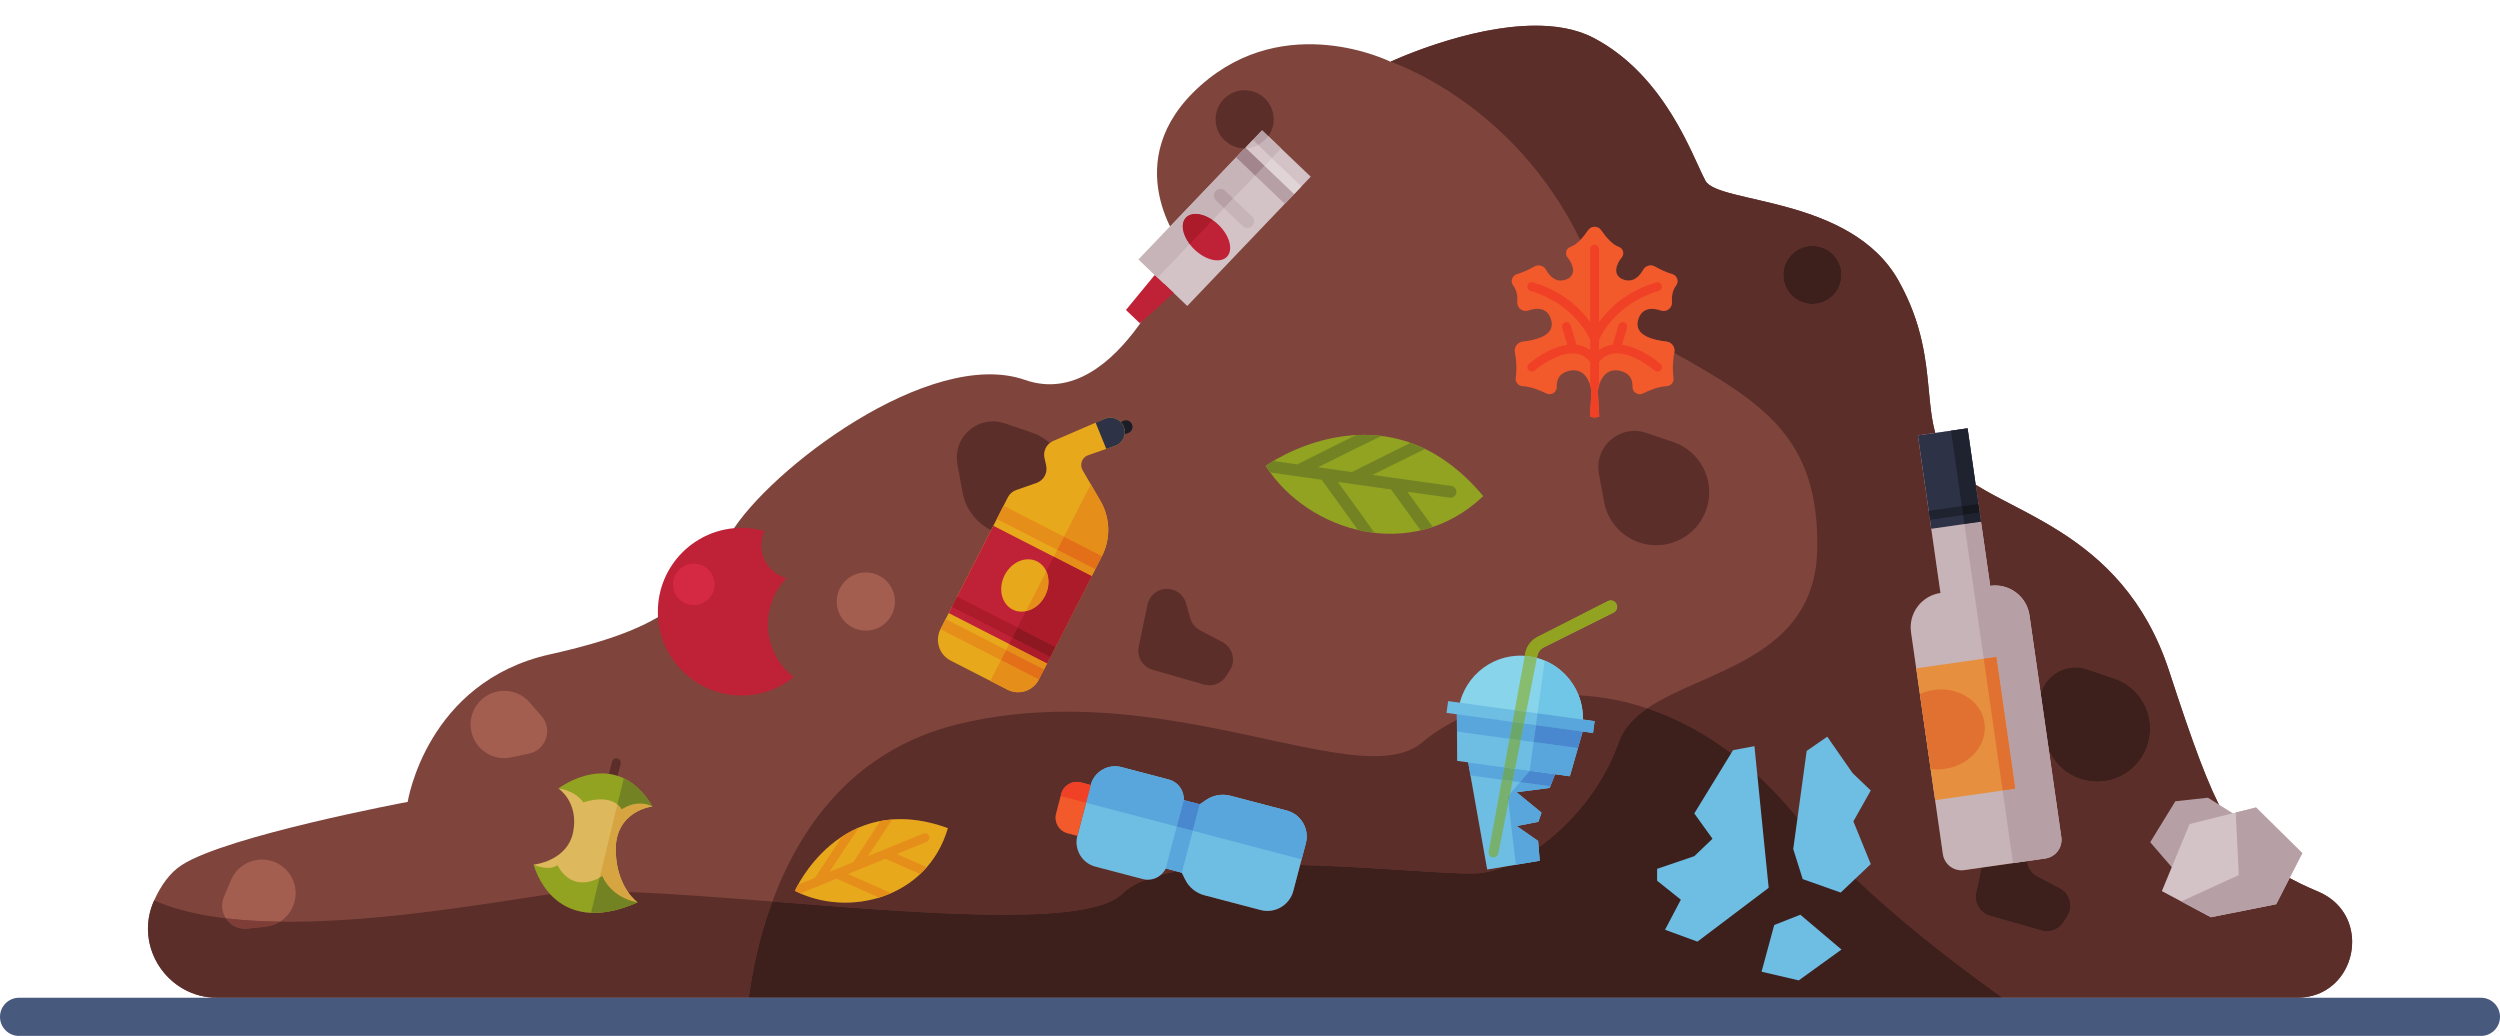 <?xml version="1.0" encoding="UTF-8"?><svg xmlns="http://www.w3.org/2000/svg" xmlns:xlink="http://www.w3.org/1999/xlink" height="1035.9" preserveAspectRatio="xMidYMid meet" version="1.0" viewBox="250.0 469.2 2500.0 1035.9" width="2500.0" zoomAndPan="magnify"><g><g><path d="M 2546.918 1466.941 L 467.273 1466.941 C 417.246 1466.941 383.547 1415.312 404.109 1369.699 C 410.789 1354.891 419.75 1341.973 431.77 1334.211 C 477.27 1304.859 657.691 1271.09 657.691 1271.09 C 657.691 1271.09 676.277 1151.18 799.93 1123.562 C 923.578 1095.949 942.574 1066.512 980.555 1002.891 C 1018.539 939.266 1179.969 815.926 1274.93 849.105 C 1369.891 882.289 1431.609 714.902 1431.609 714.902 C 1431.609 714.902 1365.141 630.645 1450.609 554.676 C 1536.07 478.711 1640.52 530.938 1640.52 530.938 C 1640.52 530.938 1771.727 469.246 1843.824 507.215 C 1915.906 545.18 1942.723 626.508 1955.422 649.941 C 1968.141 673.379 2101.082 665.051 2148.551 749.93 C 2196.039 834.809 2162.797 894.473 2205.535 938.234 C 2248.273 981.996 2371.719 995.043 2419.203 1140.449 C 2466.672 1285.871 2480.918 1310.59 2533.152 1343.34 C 2544.5 1350.449 2556.527 1355.859 2568.438 1360.93 C 2623.777 1384.492 2607.07 1466.941 2546.918 1466.941" fill="#7f453d"/></g><g><path d="M 1253.422 1383.934 C 1192.086 1383.934 1115.645 1378.102 1041.945 1372.273 C 1035.375 1371.754 1028.836 1371.234 1022.324 1370.711 C 1048.848 1298.883 1101.645 1219.695 1206.75 1193.695 C 1244.113 1184.453 1281.078 1180.855 1316.941 1180.855 C 1379.992 1180.855 1439.652 1191.973 1492.102 1203.094 C 1544.559 1214.211 1589.812 1225.332 1624.07 1225.332 C 1644.297 1225.332 1660.699 1221.453 1672.465 1211.414 C 1681.777 1203.484 1693.395 1195.812 1706.906 1189.043 L 1707.199 1230.055 L 1718.184 1231.555 L 1737.215 1338.672 L 1754.664 1335.762 C 1746.48 1339.074 1738.672 1341.242 1731.523 1342.133 C 1728.496 1342.512 1724.445 1342.684 1719.488 1342.684 C 1701.355 1342.684 1671.172 1340.461 1635.801 1338.254 C 1609.207 1336.582 1579.652 1334.922 1550.113 1334.191 L 1551.59 1328.555 L 1555.828 1312.465 C 1556.223 1310.953 1556.48 1309.441 1556.617 1307.934 C 1557.711 1295.191 1549.52 1283.113 1536.738 1279.754 L 1480.508 1264.984 C 1478.016 1264.324 1475.469 1263.992 1472.918 1263.992 C 1466.949 1263.992 1461.07 1265.781 1456.055 1269.215 L 1449.77 1273.512 L 1433.707 1269.293 C 1433.73 1268.883 1433.742 1268.473 1433.742 1268.074 C 1433.73 1259.055 1427.652 1251.082 1418.832 1248.762 L 1371.48 1236.324 C 1371.25 1236.262 1371.016 1236.203 1370.785 1236.145 C 1369.234 1235.793 1367.699 1235.582 1366.164 1235.512 C 1365.789 1235.492 1365.43 1235.492 1365.07 1235.492 C 1353.906 1235.492 1343.699 1242.965 1340.73 1254.273 L 1330.895 1251.684 C 1329.523 1251.324 1328.16 1251.152 1326.809 1251.152 C 1320.77 1251.152 1315.16 1254.582 1312.445 1260.023 C 1311.957 1260.992 1311.562 1262.043 1311.273 1263.145 L 1310.711 1265.242 L 1306.094 1282.824 C 1303.844 1291.402 1308.98 1300.191 1317.559 1302.453 L 1327.391 1305.035 C 1323.867 1318.484 1331.898 1332.242 1345.34 1335.781 L 1392.688 1348.223 C 1393.785 1348.512 1394.879 1348.703 1395.961 1348.801 C 1386.02 1352.621 1377.895 1357.332 1372.098 1363.082 C 1356.445 1378.652 1311.762 1383.934 1253.422 1383.934 M 1044.926 1360.043 C 1060.156 1367.852 1077.613 1371.824 1095.234 1371.824 C 1138.715 1371.824 1183.215 1347.652 1197.832 1297.344 C 1180.434 1291.012 1164.672 1288.363 1150.465 1288.363 C 1076.797 1288.363 1045.055 1359.723 1044.926 1360.043 M 1410.777 1344.082 C 1412.801 1342.344 1414.5 1340.184 1415.734 1337.664 L 1426.688 1340.543 C 1421.113 1341.582 1415.793 1342.754 1410.777 1344.082 M 1788.625 1316.652 L 1788.09 1310.164 L 1766.641 1295.242 L 1788.324 1291.012 L 1791.488 1281.863 L 1766.559 1261.422 L 1799.672 1257.094 L 1802.336 1250.352 L 1805.086 1243.441 L 1819.82 1245.465 L 1832.66 1200.715 L 1843.016 1202.133 L 1844.625 1190.363 L 1832.914 1188.762 C 1833.113 1180.262 1831.586 1172.043 1828.609 1164.484 C 1850.629 1165.633 1873.711 1169.691 1897.223 1177.543 C 1883.836 1186.695 1873.57 1197.414 1868.66 1211.414 C 1852.898 1256.344 1820.984 1293.492 1788.625 1316.652" fill="#5c2e29"/></g><g><path d="M 433.617 1458.281 C 404.844 1442.273 389.457 1406.66 402.559 1373.41 C 389.762 1406.672 404.93 1442.273 433.617 1458.281 M 2310.215 1000.992 C 2279.02 981.129 2248.207 968.199 2225.672 953.93 C 2248.207 968.199 2279.02 981.129 2310.215 1000.992 M 1894.305 546.973 C 1880.559 531.809 1863.945 517.82 1843.82 507.219 C 1839.684 505.035 1835.332 503.18 1830.824 501.621 C 1835.332 503.18 1839.684 505.035 1843.82 507.219 C 1863.945 517.82 1880.559 531.809 1894.305 546.973 M 1640.535 530.93 C 1641.867 530.305 1717.852 494.859 1785.582 494.859 C 1790.133 494.859 1794.641 495.031 1799.09 495.371 C 1794.641 495.031 1790.133 494.859 1785.582 494.859 C 1717.852 494.859 1641.867 530.305 1640.535 530.93" fill="#a5a7a6"/></g><g><path d="M 2546.93 1466.938 L 2252.438 1466.938 C 2179.992 1414.84 2102.184 1352.629 2045.062 1284.02 C 1997.441 1226.828 1946.371 1193.93 1897.234 1177.539 C 1953.539 1139.059 2065.176 1128.348 2067.219 1018.398 C 2069.281 907.613 2013.883 872.316 1924.262 822.059 C 1924.293 821.816 1924.34 821.578 1924.387 821.344 C 1925.348 816.156 1921.609 811.316 1916.359 810.734 C 1903.699 809.336 1884.527 804.824 1887.816 790.324 C 1889.891 781.168 1895.621 778.027 1902.023 778.027 C 1904.945 778.027 1908.008 778.68 1910.914 779.719 C 1911.824 780.039 1912.734 780.191 1913.629 780.191 C 1918.227 780.191 1922.281 776.234 1921.992 771.301 C 1921.609 764.758 1922.441 759.633 1926.113 754.684 C 1929.195 750.543 1927.117 744.668 1922.152 743.246 C 1915.512 741.336 1909.527 738.375 1905.055 735.773 C 1903.684 734.973 1902.168 734.594 1900.699 734.594 C 1897.727 734.594 1894.855 736.105 1893.305 738.863 C 1890.387 744.07 1885.594 749.75 1878.586 749.75 C 1876.941 749.75 1875.172 749.434 1873.27 748.719 C 1862.48 744.672 1865.734 733.945 1871.707 726.613 C 1874.629 723.02 1873.176 717.586 1868.801 716.086 C 1862.48 713.918 1856.078 706.66 1851.176 699.453 C 1849.598 697.133 1847.121 695.973 1844.633 695.973 C 1842.156 695.973 1839.668 697.133 1838.086 699.453 C 1835.754 702.879 1833.09 706.32 1830.246 709.219 C 1763.07 570.836 1640.527 530.934 1640.527 530.934 C 1640.527 530.934 1640.527 530.93 1640.547 530.926 C 1641.871 530.305 1717.859 494.859 1785.598 494.859 C 1790.145 494.859 1794.648 495.02 1799.102 495.359 C 1810.195 496.211 1820.91 498.188 1830.84 501.617 C 1835.34 503.172 1839.684 505.027 1843.816 507.211 C 1863.949 517.816 1880.566 531.805 1894.312 546.969 C 1929.801 586.094 1946.277 633.051 1955.438 649.941 C 1968.145 673.375 2101.082 665.047 2148.559 749.926 C 2184.125 813.496 2174.418 862.93 2185.242 902.125 L 2167.891 904.617 L 2181.27 997.973 L 2190.48 1062.207 C 2171.516 1064.93 2158.328 1082.52 2161.059 1101.488 L 2166.23 1137.531 L 2169.902 1163.129 L 2180.645 1238.098 L 2192.891 1323.309 C 2194.23 1332.711 2202.293 1339.5 2211.52 1339.5 C 2212.43 1339.5 2213.324 1339.43 2214.234 1339.301 L 2231.379 1336.84 L 2226.129 1361.93 C 2224.004 1372.098 2230.086 1382.188 2240.066 1385.051 L 2291.422 1399.77 C 2293.227 1400.277 2295.062 1400.527 2296.883 1400.527 C 2303.523 1400.527 2309.875 1397.18 2313.578 1391.371 L 2317.348 1385.469 C 2323.605 1375.668 2320.109 1362.617 2309.797 1357.238 L 2287.688 1345.699 C 2282.879 1343.199 2279.32 1338.84 2277.82 1333.637 L 2276.848 1330.32 L 2295.301 1327.668 C 2302.18 1326.688 2307.641 1322.117 2310.098 1316.129 C 2311.328 1313.129 2311.793 1309.77 2311.297 1306.32 L 2298.875 1219.758 C 2307.336 1238.449 2326.129 1250.879 2347.137 1250.879 C 2348.668 1250.879 2350.25 1250.809 2351.797 1250.668 C 2373.828 1248.738 2392.348 1233.34 2398.27 1212.039 C 2405.805 1184.91 2390.832 1156.609 2364.137 1147.598 L 2337.047 1138.457 C 2333.121 1137.129 2329.176 1136.508 2325.363 1136.508 C 2309.27 1136.508 2295.094 1147.461 2290.672 1162.578 L 2279.48 1084.496 C 2278.105 1075.008 2273.031 1066.957 2265.91 1061.641 C 2265.91 1061.629 2265.895 1061.629 2265.895 1061.629 C 2260.051 1057.258 2252.82 1054.719 2245.156 1054.719 C 2243.527 1054.719 2241.867 1054.84 2240.191 1055.078 L 2230.98 990.844 L 2225.68 953.926 C 2248.207 968.195 2279.035 981.125 2310.227 1000.988 C 2352.469 1027.898 2395.395 1067.539 2419.199 1140.449 C 2466.676 1285.867 2480.918 1310.59 2533.152 1343.34 C 2544.5 1350.449 2556.523 1355.859 2568.449 1360.93 C 2591.629 1370.797 2602.164 1391.008 2602.164 1411.148 C 2602.164 1439.098 2581.875 1466.938 2546.93 1466.938 M 2062.414 715.059 C 2046.355 715.059 2033.328 728.078 2033.328 744.133 C 2033.328 760.195 2046.355 773.215 2062.414 773.215 C 2078.477 773.215 2091.484 760.195 2091.484 744.133 C 2091.484 728.078 2078.477 715.059 2062.414 715.059 M 998.801 1466.938 L 467.273 1466.938 C 454.895 1466.938 443.473 1463.758 433.617 1458.277 C 404.93 1442.27 389.766 1406.668 402.562 1373.41 C 402.898 1372.559 403.254 1371.699 403.629 1370.848 C 403.812 1370.43 403.996 1370.02 404.184 1369.609 C 424.523 1378.637 449 1384.316 475.887 1387.527 C 479.926 1393.688 486.867 1397.93 494.996 1397.93 C 495.836 1397.93 496.684 1397.879 497.543 1397.789 L 515.578 1395.859 C 520.84 1395.289 525.711 1393.531 529.93 1390.867 C 533.039 1390.91 536.152 1390.93 539.289 1390.93 C 633.848 1390.93 739.832 1372.168 800.137 1363.309 C 809.422 1373.348 823.434 1382.09 844.074 1382.09 C 856.16 1382.09 870.516 1379.098 887.531 1371.609 C 887.531 1371.609 887.516 1371.598 887.488 1371.578 C 887.035 1371.258 882.664 1368.008 877.953 1361.199 C 919.406 1362.648 969.75 1366.547 1022.332 1370.707 C 1008.781 1407.387 1002.102 1442.148 998.801 1466.938" fill="#5c2e29"/></g><g><path d="M 2252.434 1466.938 L 998.797 1466.938 C 1002.102 1442.148 1008.781 1407.391 1022.332 1370.711 C 1028.84 1371.23 1035.379 1371.75 1041.953 1372.27 C 1115.648 1378.098 1192.09 1383.93 1253.43 1383.93 C 1311.77 1383.93 1356.449 1378.648 1372.109 1363.078 C 1377.902 1357.332 1386.02 1352.621 1395.969 1348.801 C 1396.578 1348.848 1397.184 1348.879 1397.777 1348.879 C 1402.574 1348.879 1407.191 1347.148 1410.781 1344.078 C 1415.797 1342.75 1421.117 1341.578 1426.688 1340.539 L 1431.801 1341.891 L 1435.16 1348.719 C 1438.984 1356.5 1446.008 1362.23 1454.379 1364.441 L 1510.609 1379.211 C 1512.887 1379.809 1515.168 1380.098 1517.422 1380.098 C 1529.305 1380.098 1540.152 1372.141 1543.316 1360.121 L 1546.715 1347.168 L 1549.578 1336.289 L 1550.117 1334.188 C 1579.66 1334.918 1609.219 1336.578 1635.816 1338.25 C 1671.18 1340.457 1701.359 1342.68 1719.488 1342.68 C 1724.449 1342.68 1728.512 1342.508 1731.527 1342.129 C 1738.684 1341.238 1746.492 1339.07 1754.672 1335.758 L 1765.852 1333.898 L 1789.715 1329.918 L 1788.637 1316.648 C 1820.988 1293.488 1852.91 1256.34 1868.676 1211.41 C 1873.582 1197.41 1883.848 1186.691 1897.227 1177.539 C 1946.379 1193.93 1997.438 1226.828 2045.055 1284.02 C 2102.184 1352.629 2179.98 1414.84 2252.434 1466.938" fill="#3d1f1c"/></g><g><path d="M 1947.449 1410.832 L 2018.672 1357.023 L 2004.43 1215.371 L 1983.066 1219.332 L 1944.293 1282.633 L 1962.496 1307.961 L 1944.293 1325.371 L 1907.102 1338.031 L 1907.102 1349.902 L 1930.844 1368.891 L 1915.016 1398.961 L 1947.449 1410.832" fill="#6ebde3"/></g><g><path d="M 2043.23 1318.238 L 2052.715 1348.309 L 2090.695 1361.77 L 2120.777 1333.277 L 2103.367 1290.547 L 2120.777 1259.688 L 2102.562 1242.277 L 2077.242 1205.867 L 2056.672 1220.117 L 2043.23 1318.238" fill="#6ebde3"/></g><g><path d="M 2024.211 1394.211 L 2050.336 1383.922 L 2091.484 1418.742 L 2048.746 1449.602 L 2011.559 1440.902 L 2024.211 1394.211" fill="#6ebde3"/></g><g><path d="M 1017.891 1093.531 C 1017.891 1075.59 1024.961 1059.34 1036.41 1047.289 C 1021.93 1043.41 1011.238 1030.219 1011.238 1014.512 C 1011.238 1009.41 1012.398 1004.59 1014.41 1000.25 C 1007.172 998.211 999.566 997.051 991.672 997.051 C 945.383 997.051 907.855 1034.57 907.855 1080.871 C 907.855 1127.16 945.383 1164.691 991.672 1164.691 C 1011.379 1164.691 1029.461 1157.84 1043.77 1146.449 C 1028.039 1134.16 1017.891 1115.051 1017.891 1093.531" fill="#bf2136"/></g><g><path d="M 943.816 1074.328 C 932.34 1074.328 923.039 1065.031 923.039 1053.551 C 923.039 1042.078 932.34 1032.781 943.816 1032.781 C 955.289 1032.781 964.594 1042.078 964.594 1053.551 C 964.594 1065.031 955.289 1074.328 943.816 1074.328" fill="#d52842"/></g><g><path d="M 861.27 1259.07 C 860.684 1259.16 860.062 1259.148 859.449 1258.988 C 857.051 1258.371 855.602 1255.93 856.219 1253.531 L 862.02 1230.879 C 862.629 1228.48 865.059 1227.031 867.473 1227.648 C 869.867 1228.262 871.32 1230.699 870.703 1233.102 L 864.902 1255.762 C 864.445 1257.539 862.98 1258.789 861.27 1259.07" fill="#5c2e29"/></g><g><path d="M 799.793 1349.148 L 783.676 1333.82 C 783.676 1333.82 817.691 1330.531 823.25 1300.719 C 828.809 1270.91 808.391 1257.691 808.391 1257.691 L 860.254 1252.672 L 902.438 1275.602 C 902.438 1275.602 864.012 1279.891 865.777 1321.371 C 867.004 1357.281 887.527 1371.609 887.527 1371.609 L 837.355 1370.84 L 799.793 1349.148" fill="#deb85c"/></g><g><path d="M 783.676 1333.82 C 783.676 1333.82 802.227 1409.141 887.527 1371.609 C 860.004 1366.398 852.32 1345.191 852.32 1345.191 C 852.32 1345.191 824.441 1365.34 807.367 1334.34 C 798.426 1340.84 783.676 1333.82 783.676 1333.82" fill="#91a321"/></g><g><path d="M 808.391 1257.691 C 808.391 1257.691 865.504 1213.879 902.438 1275.602 C 886.465 1267.578 871.766 1278.57 871.766 1278.57 C 871.766 1278.57 863.957 1261.879 833.379 1271.59 C 824.273 1258.969 808.391 1257.691 808.391 1257.691" fill="#91a321"/></g><g><path d="M 877.949 1361.199 C 873.691 1355.039 869.156 1345.961 867 1333.48 C 869.156 1345.961 873.691 1355.039 877.949 1361.199" fill="#5c2e29"/></g><g><path d="M 887.488 1371.578 C 887.035 1371.262 882.66 1368.012 877.949 1361.199 C 882.66 1368.012 887.035 1371.262 887.488 1371.578" fill="#3d1f1c"/></g><g><path d="M 879.707 1285.738 C 890.082 1276.98 902.438 1275.602 902.438 1275.602 C 901.879 1274.672 901.32 1273.762 900.75 1272.879 C 901.316 1273.762 901.883 1274.672 902.438 1275.602 C 902.438 1275.602 890.082 1276.98 879.707 1285.738" fill="#5c2e29"/></g><g><path d="M 887.527 1371.609 C 860.004 1366.398 852.32 1345.191 852.32 1345.191 C 852.32 1345.191 851.324 1345.91 849.586 1346.871 L 867.438 1273.609 C 870.605 1276.102 871.766 1278.57 871.766 1278.57 C 871.766 1278.57 879.656 1272.672 890.156 1272.672 C 893.988 1272.672 898.168 1273.461 902.438 1275.602 C 902.438 1275.602 890.082 1276.98 879.707 1285.738 C 871.781 1292.422 865.012 1303.41 865.777 1321.371 C 865.926 1325.719 866.355 1329.75 867 1333.48 C 869.156 1345.961 873.691 1355.039 877.949 1361.199 C 882.66 1368.012 887.035 1371.262 887.488 1371.578 C 887.516 1371.602 887.527 1371.609 887.527 1371.609" fill="#d6a441"/></g><g><path d="M 844.246 1382.012 C 843.16 1382.012 842.094 1381.988 841.043 1381.941 L 849.586 1346.871 C 851.324 1345.91 852.32 1345.191 852.32 1345.191 C 852.32 1345.191 860.004 1366.398 887.527 1371.609 C 870.562 1379.078 856.297 1382.012 844.246 1382.012" fill="#738323"/></g><g><path d="M 871.766 1278.57 C 871.766 1278.57 870.605 1276.102 867.438 1273.609 L 873.777 1247.578 C 883.113 1252.02 892.359 1259.828 900.68 1272.762 L 900.68 1272.77 C 900.703 1272.801 900.727 1272.84 900.75 1272.879 C 901.32 1273.762 901.879 1274.672 902.438 1275.602 C 898.168 1273.461 893.988 1272.672 890.156 1272.672 C 879.656 1272.672 871.766 1278.57 871.766 1278.57" fill="#738323"/></g><g><path d="M 1515.652 935.086 C 1515.652 935.086 1635.598 848.168 1733.246 965.336 C 1662.352 1032.812 1558.219 1001.512 1515.652 935.086" fill="#91a321"/></g><g><path d="M 1515.801 935.301 C 1515.762 935.23 1515.711 935.16 1515.66 935.09 C 1515.711 935.16 1515.762 935.23 1515.801 935.301 M 1515.66 935.09 L 1515.66 935.09" fill="#5c2e29"/></g><g><path d="M 1624.453 1002 C 1618.875 1001.359 1613.336 1000.398 1607.879 999.125 C 1596.285 982.906 1582.34 963.629 1571.594 948.902 L 1520.203 941.688 C 1518.672 939.594 1517.195 937.465 1515.805 935.301 C 1515.762 935.227 1515.711 935.152 1515.656 935.09 C 1515.688 935.07 1518.434 933.102 1523.312 930.188 L 1547.438 933.582 L 1547.656 933.402 C 1573.699 920.285 1592.453 910.965 1606.047 904.305 C 1608.613 904.18 1611.207 904.105 1613.836 904.105 C 1619.574 904.105 1625.418 904.441 1631.387 905.172 C 1616.047 912.492 1590.035 925.383 1567.922 936.449 L 1601.961 941.227 C 1628.297 927.957 1647.043 918.648 1660.488 912.086 C 1665.305 913.793 1670.152 915.801 1675.02 918.156 C 1660.203 925.352 1640.277 935.246 1622.539 944.117 L 1701.344 955.172 C 1704.57 955.633 1706.82 958.609 1706.371 961.848 C 1705.965 964.797 1703.43 966.93 1700.52 966.93 C 1700.258 966.93 1699.973 966.91 1699.703 966.871 L 1657.367 960.934 C 1667.773 975.23 1676.098 986.766 1682.82 996.141 C 1678.801 997.492 1674.738 998.582 1670.664 999.523 C 1660.684 985.617 1649.816 970.633 1641.074 958.648 L 1587.879 951.184 C 1605.031 974.754 1616.602 990.879 1624.453 1002" fill="#738323"/></g><g><path d="M 1044.93 1360.039 C 1044.93 1360.039 1090 1258.121 1197.84 1297.34 C 1177.301 1368.051 1097.738 1387.121 1044.93 1360.039" fill="#e8a81b"/></g><g><path d="M 1129.121 1366.77 C 1115.449 1360.609 1099.078 1353.359 1086.52 1347.852 L 1050.371 1362.609 C 1048.531 1361.801 1046.711 1360.949 1044.93 1360.039 C 1044.949 1359.98 1045.988 1357.672 1048.039 1353.961 L 1065.02 1347.031 L 1065.102 1346.828 C 1077.059 1328.449 1085.719 1315.289 1092.039 1305.809 C 1097.191 1302.449 1102.781 1299.379 1108.84 1296.789 C 1101.629 1307.352 1089.602 1325.578 1079.422 1341.141 L 1103.359 1331.359 C 1115.461 1312.77 1124.121 1299.621 1130.379 1290.262 C 1134.16 1289.551 1138.07 1289.02 1142.129 1288.711 C 1135.219 1299 1126 1312.969 1117.84 1325.449 L 1173.262 1302.809 C 1173.809 1302.59 1174.371 1302.48 1174.93 1302.48 C 1176.691 1302.48 1178.34 1303.52 1179.051 1305.25 C 1179.98 1307.52 1178.891 1310.109 1176.609 1311.039 L 1146.84 1323.199 C 1159.02 1328.559 1168.801 1332.91 1176.719 1336.461 C 1174.609 1338.859 1172.391 1341.109 1170.102 1343.262 C 1158.34 1338 1145.602 1332.371 1135.379 1327.891 L 1097.969 1343.172 C 1118.051 1352 1131.672 1358.102 1140.988 1362.371 C 1137.109 1364.059 1133.148 1365.531 1129.121 1366.77" fill="#e58e1a"/></g><g><path d="M 1922.145 743.246 C 1915.504 741.344 1909.527 738.383 1905.055 735.777 C 1900.945 733.387 1895.621 734.727 1893.301 738.867 C 1889.691 745.309 1883.23 752.457 1873.25 748.727 C 1862.469 744.68 1865.738 733.945 1871.703 726.617 C 1874.625 723.02 1873.18 717.59 1868.801 716.086 C 1862.469 713.918 1856.078 706.664 1851.18 699.457 C 1848.02 694.816 1841.238 694.816 1838.078 699.457 C 1833.176 706.664 1826.785 713.918 1820.465 716.086 C 1816.086 717.59 1814.629 723.02 1817.555 726.617 C 1823.52 733.945 1826.797 744.68 1816.004 748.727 C 1806.027 752.457 1799.562 745.309 1795.953 738.867 C 1793.621 734.727 1788.309 733.387 1784.203 735.777 C 1779.727 738.383 1773.75 741.344 1767.109 743.246 C 1762.152 744.68 1760.07 750.551 1763.145 754.691 C 1766.828 759.641 1767.645 764.766 1767.266 771.309 C 1766.922 777.203 1772.793 781.699 1778.344 779.723 C 1787.633 776.41 1798.418 776.992 1801.445 790.328 C 1804.734 804.828 1785.562 809.336 1772.898 810.746 C 1767.656 811.324 1763.902 816.152 1764.875 821.348 C 1766.117 828.008 1767.098 837.348 1765.727 847.285 C 1765.172 851.395 1768.32 855.043 1772.449 855.332 C 1780.898 855.918 1789.352 859.16 1796.203 862.621 C 1801.102 865.102 1806.973 861.504 1806.773 856.02 C 1806.512 849.434 1808.855 842.766 1818.18 840.266 C 1838.906 834.711 1841.438 860.441 1841.438 860.441 L 1839.969 885.789 L 1844.621 886.809 L 1849.285 885.789 L 1847.816 860.441 C 1847.816 860.441 1850.352 834.711 1871.062 840.266 C 1880.402 842.766 1882.73 849.434 1882.484 856.02 C 1882.281 861.504 1888.152 865.102 1893.051 862.621 C 1899.906 859.16 1908.355 855.918 1916.805 855.332 C 1920.949 855.043 1924.086 851.395 1923.527 847.285 C 1922.156 837.348 1923.137 828.008 1924.383 821.348 C 1925.352 816.152 1921.602 811.324 1916.355 810.746 C 1903.68 809.336 1884.52 804.828 1887.809 790.328 C 1890.84 776.992 1901.621 776.41 1910.914 779.723 C 1916.465 781.699 1922.332 777.203 1921.992 771.309 C 1921.613 764.766 1922.43 759.641 1926.109 754.691 C 1929.188 750.551 1927.102 744.68 1922.145 743.246" fill="#f2592b"/></g><g><path d="M 1844.621 886.809 L 1843.066 886.469 L 1844.621 886.809 L 1847.172 886.25 L 1844.621 886.809 M 1849.023 881.332 L 1847.82 860.438 C 1847.82 860.438 1848.07 857.895 1849.055 854.574 C 1848.082 857.895 1847.82 860.438 1847.82 860.438 L 1849.023 881.332 M 1841.434 860.438 C 1841.434 860.438 1841.184 857.895 1840.195 854.582 C 1841.184 857.895 1841.434 860.438 1841.434 860.438" fill="#5c2e29"/></g><g><path d="M 1844.629 886.809 L 1843.07 886.469 L 1840.195 885.84 L 1840.195 881.844 L 1841.441 860.441 C 1841.441 860.441 1841.18 857.895 1840.195 854.578 L 1840.195 831.32 C 1836.219 826.262 1831.383 823.387 1825.438 822.695 C 1824.426 822.578 1823.418 822.52 1822.398 822.52 C 1804.551 822.52 1784.863 839.508 1784.652 839.688 C 1783.832 840.422 1782.789 840.777 1781.754 840.777 C 1780.512 840.777 1779.289 840.266 1778.422 839.254 C 1776.805 837.41 1776.992 834.609 1778.844 833.008 C 1779.727 832.238 1797.852 816.664 1817.281 814.07 L 1812.215 796.988 C 1811.52 794.641 1812.859 792.18 1815.191 791.488 C 1815.629 791.355 1816.051 791.297 1816.473 791.297 C 1818.371 791.297 1820.133 792.543 1820.707 794.465 L 1826.492 813.895 C 1831.594 814.496 1836.137 816.371 1840.195 819.234 L 1840.195 808.91 C 1837.988 803.992 1822.352 772.328 1780.512 760.102 C 1778.152 759.422 1776.816 756.957 1777.496 754.609 C 1778.059 752.676 1779.844 751.418 1781.754 751.418 C 1782.164 751.418 1782.586 751.477 1783 751.594 C 1813.398 760.488 1830.973 778.465 1840.195 791.43 L 1840.195 718.332 C 1840.195 715.879 1842.191 713.898 1844.629 713.898 C 1847.07 713.898 1849.055 715.879 1849.055 718.332 L 1849.055 791.414 C 1858.277 778.465 1875.852 760.488 1906.25 751.594 C 1906.676 751.477 1907.098 751.418 1907.508 751.418 C 1909.418 751.418 1911.191 752.676 1911.742 754.609 C 1912.434 756.957 1911.098 759.422 1908.738 760.102 C 1866.734 772.387 1851.262 803.957 1849.055 808.887 L 1849.055 819.223 C 1853.113 816.359 1857.652 814.496 1862.77 813.895 L 1868.543 794.465 C 1869.117 792.555 1870.867 791.285 1872.777 791.285 C 1873.199 791.285 1873.621 791.355 1874.059 791.488 C 1876.391 792.18 1877.742 794.641 1877.035 796.988 L 1871.969 814.059 C 1891.352 816.652 1909.523 832.238 1910.406 833.008 C 1912.258 834.609 1912.445 837.41 1910.84 839.254 C 1909.973 840.258 1908.738 840.777 1907.496 840.777 C 1906.461 840.777 1905.43 840.422 1904.586 839.691 C 1904.387 839.512 1884.605 822.531 1866.805 822.531 C 1865.797 822.531 1864.801 822.578 1863.801 822.695 C 1857.855 823.387 1853.031 826.273 1849.055 831.32 L 1849.055 854.57 C 1848.07 857.891 1847.82 860.441 1847.82 860.441 L 1849.031 881.332 L 1849.055 881.891 L 1849.055 885.84 L 1847.176 886.25 L 1844.629 886.809" fill="#f04127"/></g><g><path d="M 1418.84 1248.762 L 1371.488 1236.32 C 1358.039 1232.789 1344.281 1240.82 1340.738 1254.27 L 1334.07 1279.648 L 1327.398 1305.031 C 1323.871 1318.48 1331.898 1332.238 1345.352 1335.781 L 1392.699 1348.219 C 1401.91 1350.648 1411.559 1346.23 1415.738 1337.66 L 1431.801 1341.891 L 1435.16 1348.719 C 1438.988 1356.5 1446 1362.23 1454.379 1364.441 L 1510.602 1379.211 C 1524.898 1382.969 1539.551 1374.422 1543.309 1360.121 L 1546.711 1347.172 L 1549.57 1336.289 L 1552.43 1325.41 L 1555.828 1312.461 C 1559.59 1298.148 1551.039 1283.512 1536.738 1279.75 L 1480.52 1264.98 C 1472.141 1262.77 1463.211 1264.32 1456.059 1269.211 L 1449.77 1273.512 L 1433.711 1269.289 C 1434.281 1259.781 1428.059 1251.191 1418.84 1248.762" fill="#6ebde3"/></g><g><path d="M 1311.281 1263.141 L 1306.102 1282.82 C 1303.852 1291.398 1308.98 1300.191 1317.559 1302.449 L 1327.398 1305.031 L 1340.738 1254.27 L 1330.898 1251.68 C 1322.32 1249.422 1313.531 1254.551 1311.281 1263.141" fill="#f2592b"/></g><g><path d="M 1551.602 1328.551 L 1552.43 1325.41 L 1555.828 1312.461 C 1556.23 1310.949 1556.488 1309.441 1556.621 1307.93 C 1556.488 1309.441 1556.23 1310.949 1555.828 1312.461 L 1551.602 1328.551 M 1370.789 1236.141 C 1369.238 1235.789 1367.699 1235.578 1366.172 1235.512 C 1367.699 1235.578 1369.238 1235.789 1370.789 1236.141" fill="#3d1f1c"/></g><g><path d="M 1551.602 1328.551 L 1442.82 1299.961 L 1449.77 1273.512 L 1433.711 1269.289 L 1426.762 1295.738 L 1336.109 1271.922 L 1340.738 1254.27 C 1343.711 1242.961 1353.91 1235.488 1365.07 1235.488 C 1365.441 1235.488 1365.801 1235.488 1366.172 1235.512 C 1367.699 1235.578 1369.238 1235.789 1370.789 1236.141 C 1371.02 1236.199 1371.25 1236.262 1371.488 1236.32 L 1418.84 1248.762 C 1427.66 1251.078 1433.738 1259.051 1433.75 1268.07 C 1433.75 1268.469 1433.738 1268.879 1433.711 1269.289 L 1449.77 1273.512 L 1456.059 1269.211 C 1461.078 1265.781 1466.961 1263.988 1472.93 1263.988 C 1475.469 1263.988 1478.02 1264.32 1480.52 1264.98 L 1536.738 1279.75 C 1549.531 1283.109 1557.719 1295.191 1556.621 1307.93 C 1556.488 1309.441 1556.23 1310.949 1555.828 1312.461 L 1552.43 1325.41 L 1551.602 1328.551" fill="#58a6dc"/></g><g><path d="M 1310.719 1265.238 L 1311.281 1263.141 L 1310.719 1265.238 M 1312.449 1260.02 C 1315.172 1254.578 1320.77 1251.148 1326.809 1251.148 C 1320.77 1251.148 1315.172 1254.578 1312.449 1260.02" fill="#3d1f1c"/></g><g><path d="M 1336.109 1271.922 L 1310.719 1265.238 L 1311.281 1263.141 C 1311.57 1262.039 1311.961 1260.988 1312.449 1260.02 C 1315.172 1254.578 1320.77 1251.148 1326.809 1251.148 C 1328.16 1251.148 1329.531 1251.32 1330.898 1251.68 L 1340.738 1254.27 L 1336.109 1271.922" fill="#f04127"/></g><g><path d="M 1431.801 1341.891 L 1415.738 1337.66 L 1426.762 1295.738 L 1442.82 1299.961 L 1431.801 1341.891" fill="#58a6dc"/></g><g><path d="M 1442.82 1299.961 L 1426.762 1295.738 L 1433.711 1269.289 L 1449.77 1273.512 L 1442.82 1299.961" fill="#4988cf"/></g><g><path d="M 1560.711 645.898 L 1437.25 775.16 L 1388.59 728.68 L 1512.051 599.422 L 1560.711 645.898" fill="#d3c3c7"/></g><g><path d="M 1549.379 657.762 L 1551.391 655.648 L 1549.379 657.762" fill="#a45e50"/></g><g><path d="M 1544.07 663.32 L 1514.422 635 L 1521.75 627.328 L 1551.391 655.648 L 1549.379 657.762 L 1544.07 663.32" fill="#e0d4d6"/></g><g><path d="M 1534.781 673.051 L 1544.07 663.32 L 1495.41 616.84 L 1486.121 626.57 L 1534.781 673.051" fill="#b79fa6"/></g><g><path d="M 1497.391 697.211 C 1495.719 697.211 1494.051 696.59 1492.75 695.352 L 1473.941 677.379 L 1483.23 667.66 L 1502.039 685.621 C 1504.719 688.191 1504.82 692.441 1502.25 695.129 C 1500.93 696.512 1499.16 697.211 1497.391 697.211" fill="#c7b4b8"/></g><g><path d="M 1435.941 686.738 C 1429.371 693.621 1433.23 707.969 1444.559 718.789 C 1455.891 729.609 1470.398 732.809 1476.969 725.93 C 1483.539 719.051 1479.691 704.691 1468.359 693.871 C 1457.031 683.051 1442.52 679.859 1435.941 686.738" fill="#bf2136"/></g><g><path d="M 1375.949 779.18 L 1389.93 792.531 L 1423.609 762.129 L 1404.77 744.141 L 1375.949 779.18" fill="#bf2136"/></g><g><path d="M 1407.602 746.84 L 1404.77 744.141 L 1388.59 728.68 L 1486.121 626.57 L 1505.129 644.73 L 1483.23 667.66 L 1475.051 659.852 C 1473.75 658.609 1472.078 657.988 1470.41 657.988 C 1468.641 657.988 1466.871 658.691 1465.551 660.07 C 1462.98 662.762 1463.078 667.012 1465.77 669.578 L 1473.941 677.379 L 1462.641 689.219 C 1456.84 685.238 1450.719 683.109 1445.512 683.109 C 1441.648 683.109 1438.289 684.281 1435.941 686.738 C 1430.441 692.512 1432.25 703.512 1439.641 713.289 L 1407.602 746.84 M 1521.75 627.328 L 1508.102 614.289 C 1512.16 612.172 1515.672 609.109 1518.32 605.41 L 1531.059 617.578 L 1521.75 627.328" fill="#c7b4b8"/></g><g><path d="M 1514.422 635 L 1496.141 617.539 C 1500.441 617.328 1504.488 616.18 1508.102 614.289 L 1521.75 627.328 L 1514.422 635" fill="#d8c8cc"/></g><g><path d="M 1505.129 644.73 L 1486.121 626.57 L 1494.699 617.578 C 1495.191 617.578 1495.66 617.57 1496.141 617.539 L 1514.422 635 L 1505.129 644.73" fill="#a3868d"/></g><g><path d="M 1473.941 677.379 L 1465.77 669.578 C 1463.078 667.012 1462.98 662.762 1465.551 660.07 C 1466.871 658.691 1468.641 657.988 1470.41 657.988 C 1472.078 657.988 1473.75 658.609 1475.051 659.852 L 1483.23 667.66 L 1473.941 677.379" fill="#b79fa6"/></g><g><path d="M 1439.641 713.289 C 1432.25 703.512 1430.441 692.512 1435.941 686.738 C 1438.289 684.281 1441.648 683.109 1445.512 683.109 C 1450.719 683.109 1456.84 685.238 1462.641 689.219 L 1439.641 713.289" fill="#ab1b2a"/></g><g><path d="M 1407.602 746.84 L 1404.77 744.141 L 1407.602 746.84" fill="#ab1b2a"/></g><g><path d="M 1738.691 1320.879 L 1775.242 1122.598 C 1776.559 1115.461 1781.121 1109.348 1787.598 1106.059 L 1857.867 1070.32 C 1860.844 1068.809 1864.469 1069.828 1866.219 1072.668 C 1868.191 1075.879 1866.988 1080.078 1863.617 1081.758 L 1793.703 1116.648 C 1790.402 1118.309 1788.043 1121.398 1787.32 1125.02 L 1748.309 1322.719 C 1747.801 1325.258 1745.406 1326.969 1742.84 1326.617 C 1740.078 1326.238 1738.188 1323.629 1738.691 1320.879" fill="#91a321"/></g><g><path d="M 1832.602 1193.691 C 1836.016 1160.32 1812.383 1130.004 1778.895 1125.422 C 1745.398 1120.832 1714.488 1143.684 1708.801 1176.754 L 1832.602 1193.691" fill="#87d4eb"/></g><g><path d="M 1716.102 1219.762 L 1737.219 1338.672 L 1789.719 1329.922 L 1788.098 1310.16 L 1766.648 1295.238 L 1788.332 1291.008 L 1791.496 1281.859 L 1766.57 1261.422 L 1799.684 1257.09 L 1810.668 1229.352 L 1716.102 1219.762" fill="#6ebde3"/></g><g><path d="M 1769.988 1251.363 L 1762.586 1250.344 L 1765.02 1237.961 L 1779.684 1239.973 L 1769.988 1251.363 M 1751.949 1248.895 L 1720.504 1244.582 L 1718.18 1231.551 L 1754.242 1236.492 L 1751.949 1248.895" fill="#58a6dc"/></g><g><path d="M 1698.129 1170.312 L 1696.508 1182.082 L 1706.863 1183.504 L 1707.203 1230.055 L 1819.828 1245.465 L 1832.66 1200.711 L 1843.016 1202.133 L 1844.621 1190.363 L 1698.129 1170.312" fill="#6ebde3"/></g><g><path d="M 1783.613 1211.262 L 1770.641 1209.492 L 1773.961 1192.68 L 1785.926 1194.32 L 1783.613 1211.262 M 1759.508 1207.961 L 1706.996 1200.773 L 1706.863 1183.504 L 1762.609 1191.121 L 1759.508 1207.961" fill="#58a6dc"/></g><g><path d="M 1791.5 1281.859 L 1766.578 1261.418 L 1791.5 1281.859 M 1802.355 1250.348 L 1805.09 1243.438 L 1819.836 1245.457 L 1832.68 1200.707 L 1843.023 1202.129 L 1832.68 1200.707 L 1819.836 1245.457 L 1805.09 1243.438 L 1802.355 1250.348" fill="#3d1f1c"/></g><g><path d="M 1832.867 1188.762 L 1787.535 1182.555 L 1794.758 1129.805 C 1818.02 1139.645 1833.473 1162.902 1832.867 1188.762" fill="#6fc6e6"/></g><g><path d="M 1765.859 1333.898 L 1758.43 1271.438 L 1760.09 1262.98 L 1769.988 1251.359 L 1800.309 1255.5 L 1805.094 1243.438 L 1802.359 1250.348 L 1799.68 1257.09 L 1766.578 1261.418 L 1791.508 1281.859 L 1788.34 1291.008 L 1766.656 1295.238 L 1788.105 1310.156 L 1789.723 1329.918 L 1765.859 1333.898" fill="#58a6dc"/></g><g><path d="M 1800.309 1255.5 L 1769.988 1251.359 L 1779.691 1239.969 L 1805.094 1243.438 L 1800.309 1255.5" fill="#4988cf"/></g><g><path d="M 1819.828 1245.465 L 1805.082 1243.445 L 1779.688 1239.973 L 1783.613 1211.262 L 1827.895 1217.324 L 1832.66 1200.711 L 1819.828 1245.465 M 1843.016 1202.133 L 1832.66 1200.711 L 1785.922 1194.324 L 1787.531 1182.555 L 1832.863 1188.762 L 1844.621 1190.363 L 1843.016 1202.133" fill="#58a6dc"/></g><g><path d="M 1827.906 1217.32 L 1783.621 1211.258 L 1785.934 1194.316 L 1832.676 1200.707 L 1827.906 1217.32" fill="#4988cf"/></g><g><path d="M 1786.91 1127.051 C 1784.312 1126.344 1781.629 1125.793 1778.895 1125.422 C 1777.531 1125.23 1776.156 1125.094 1774.793 1124.992 L 1775.238 1122.602 C 1776.555 1115.461 1781.113 1109.352 1787.586 1106.062 L 1857.852 1070.324 C 1858.781 1069.852 1859.777 1069.621 1860.75 1069.621 C 1862.914 1069.621 1865.012 1070.723 1866.215 1072.672 C 1866.867 1073.734 1867.164 1074.883 1867.164 1076.031 C 1867.164 1078.375 1865.883 1080.641 1863.613 1081.762 L 1793.691 1116.652 C 1790.395 1118.312 1788.035 1121.402 1787.312 1125.023 L 1786.91 1127.051" fill="#91a321"/></g><g><path d="M 1776.266 1181.008 L 1764.766 1179.43 L 1774.797 1124.988 C 1776.156 1125.09 1777.523 1125.23 1778.895 1125.418 C 1781.637 1125.789 1784.32 1126.34 1786.922 1127.051 L 1776.266 1181.008" fill="#88bd6f"/></g><g><path d="M 1743.508 1326.664 C 1743.281 1326.664 1743.066 1326.652 1742.84 1326.621 C 1740.07 1326.242 1738.188 1323.633 1738.688 1320.883 L 1751.953 1248.895 L 1762.586 1250.344 L 1760.086 1262.984 L 1757.738 1265.742 L 1758.41 1271.441 L 1748.289 1322.723 C 1747.844 1325.043 1745.801 1326.664 1743.508 1326.664" fill="#78b16d"/></g><g><path d="M 1762.594 1250.34 L 1751.961 1248.891 L 1754.242 1236.492 L 1765.027 1237.961 L 1762.594 1250.34" fill="#6ba76b"/></g><g><path d="M 1765.039 1237.957 L 1754.254 1236.488 L 1759.516 1207.957 L 1770.652 1209.488 L 1765.039 1237.957 M 1773.977 1192.676 L 1762.621 1191.117 L 1764.77 1179.426 L 1776.277 1181.008 L 1773.977 1192.676" fill="#78b16d"/></g><g><path d="M 1770.66 1209.484 L 1759.516 1207.957 L 1762.617 1191.117 L 1773.977 1192.676 L 1770.66 1209.484" fill="#6ba76b"/></g><g><path d="M 1758.418 1271.441 L 1757.746 1265.738 L 1760.09 1262.98 L 1758.418 1271.441" fill="#6ba76b"/></g><g><path d="M 1459.441 1154.5 C 1457.621 1154.5 1455.789 1154.25 1453.98 1153.73 L 1402.629 1139.012 C 1392.648 1136.148 1386.57 1126.059 1388.691 1115.891 L 1397.52 1073.77 C 1399.191 1065.762 1405.629 1059.602 1413.711 1058.27 C 1414.789 1058.102 1415.871 1058.012 1416.93 1058.012 C 1425.621 1058.012 1433.469 1063.738 1435.961 1072.32 L 1440.379 1087.602 C 1441.891 1092.801 1445.449 1097.16 1450.25 1099.66 L 1472.371 1111.199 C 1482.68 1116.578 1486.16 1129.629 1479.91 1139.43 L 1476.148 1145.328 C 1472.449 1151.141 1466.09 1154.5 1459.441 1154.5" fill="#5c2e29"/></g><g><path d="M 2296.867 1400.531 C 2295.059 1400.531 2293.219 1400.281 2291.41 1399.77 L 2240.062 1385.051 C 2230.082 1382.191 2223.996 1372.102 2226.137 1361.93 L 2231.379 1336.84 L 2235.887 1336.199 L 2247.504 1334.531 L 2262.031 1332.449 L 2273.633 1330.781 L 2276.84 1330.32 L 2277.809 1333.641 C 2279.32 1338.84 2282.883 1343.199 2287.676 1345.699 L 2309.797 1357.238 C 2320.105 1362.621 2323.598 1375.672 2317.34 1385.473 L 2313.578 1391.371 C 2309.883 1397.18 2303.512 1400.531 2296.867 1400.531" fill="#3d1f1c"/></g><g><path d="M 1906.156 1014.457 C 1880.805 1014.457 1858.684 996.348 1854.031 970.977 L 1848.898 942.848 C 1844.68 919.793 1862.809 900.09 1884.387 900.09 C 1888.207 900.09 1892.137 900.707 1896.078 902.039 L 1923.164 911.188 C 1949.84 920.195 1964.836 948.488 1957.289 975.625 C 1951.371 996.93 1932.855 1012.316 1910.832 1014.258 C 1909.266 1014.387 1907.711 1014.457 1906.156 1014.457" fill="#5c2e29"/></g><g><path d="M 2347.129 1250.879 C 2326.113 1250.879 2307.336 1238.449 2298.867 1219.758 L 2290.676 1162.578 C 2295.086 1147.461 2309.27 1136.512 2325.344 1136.512 C 2329.184 1136.512 2333.109 1137.129 2337.035 1138.461 L 2364.133 1147.602 C 2390.816 1156.609 2405.797 1184.91 2398.258 1212.039 C 2392.352 1233.34 2373.828 1248.738 2351.793 1250.672 C 2350.242 1250.812 2348.664 1250.879 2347.129 1250.879" fill="#3d1f1c"/></g><g><path d="M 1241.09 999.391 C 1226.578 992.172 1215.621 978.43 1212.512 961.43 L 1207.359 933.301 C 1203.148 910.25 1221.281 890.551 1242.852 890.551 C 1246.68 890.551 1250.609 891.172 1254.551 892.488 L 1281.641 901.641 C 1288.559 903.98 1294.691 907.609 1299.852 912.18 C 1295.41 915.719 1293.23 921.559 1294.539 927.309 L 1296.211 934.621 C 1297.91 942.102 1293.719 949.66 1286.488 952.18 L 1266.301 959.23 C 1262.641 960.512 1259.621 963.141 1257.859 966.59 L 1249.91 982.129 L 1246.82 988.18 L 1243.328 995.012 L 1241.238 999.09 L 1241.09 999.391" fill="#5c2e29"/></g><g><path d="M 1494.66 617.578 C 1478.602 617.578 1465.578 604.559 1465.578 588.5 C 1465.578 572.441 1478.602 559.422 1494.66 559.422 C 1510.719 559.422 1523.738 572.441 1523.738 588.5 C 1523.738 594.809 1521.73 600.641 1518.32 605.41 L 1512.051 599.422 L 1502.73 609.172 L 1495.41 616.84 L 1494.699 617.578 C 1494.691 617.578 1494.672 617.578 1494.66 617.578" fill="#5c2e29"/></g><g><path d="M 1502.73 609.172 L 1512.051 599.422 L 1518.32 605.41 L 1512.051 599.422 L 1502.73 609.172" fill="#c7b4b8"/></g><g><path d="M 1495.41 616.84 L 1502.73 609.172 L 1495.41 616.84" fill="#8c3f3a"/></g><g><path d="M 1494.699 617.578 L 1495.41 616.84 L 1494.699 617.578" fill="#a3868d"/></g><g><path d="M 1508.102 614.289 L 1502.73 609.172 L 1512.051 599.422 L 1518.32 605.41 C 1515.672 609.109 1512.16 612.172 1508.102 614.289" fill="#b79fa6"/></g><g><path d="M 1496.141 617.539 L 1495.41 616.84 L 1502.73 609.172 L 1508.102 614.289 C 1504.488 616.18 1500.441 617.328 1496.141 617.539" fill="#ccb9bd"/></g><g><path d="M 1494.699 617.578 L 1495.41 616.84 L 1496.141 617.539 C 1495.66 617.57 1495.191 617.578 1494.699 617.578" fill="#88646f"/></g><g><path d="M 2062.41 773.219 C 2046.344 773.219 2033.32 760.199 2033.32 744.141 C 2033.32 728.082 2046.344 715.059 2062.41 715.059 C 2078.461 715.059 2091.484 728.082 2091.484 744.141 C 2091.484 760.199 2078.461 773.219 2062.41 773.219" fill="#3d1f1c"/></g><g><path d="M 1115.84 1099.809 C 1099.781 1099.809 1086.77 1086.789 1086.77 1070.73 C 1086.77 1054.672 1099.781 1041.648 1115.84 1041.648 C 1131.898 1041.648 1144.922 1054.672 1144.922 1070.73 C 1144.922 1086.789 1131.898 1099.809 1115.84 1099.809" fill="#a45e50"/></g><g><path d="M 754.219 1227.32 C 739.332 1227.32 725.816 1217.391 721.781 1202.469 C 718.121 1188.941 723.238 1174.551 734.629 1166.371 C 740.547 1162.129 747.41 1160.059 754.227 1160.059 C 763.656 1160.059 772.992 1164.012 779.609 1171.609 L 791.516 1185.289 C 803.004 1198.488 796.09 1219.172 778.977 1222.809 L 761.238 1226.578 C 758.887 1227.078 756.535 1227.32 754.219 1227.32" fill="#a45e50"/></g><g><path d="M 529.926 1390.871 C 511.234 1390.609 493.062 1389.578 475.883 1387.531 C 471.93 1381.488 470.754 1373.609 473.953 1366.031 L 481.016 1349.328 C 486.414 1336.551 498.84 1328.781 511.992 1328.781 C 515.777 1328.781 519.617 1329.43 523.367 1330.77 C 536.562 1335.52 545.43 1347.949 545.613 1361.969 C 545.773 1374.031 539.539 1384.801 529.926 1390.871" fill="#a45e50"/></g><g><path d="M 494.996 1397.93 C 486.867 1397.93 479.926 1393.691 475.883 1387.531 C 493.062 1389.578 511.234 1390.609 529.926 1390.871 C 525.707 1393.531 520.84 1395.289 515.574 1395.859 L 497.543 1397.789 C 496.684 1397.879 495.836 1397.93 494.996 1397.93" fill="#7e3e37"/></g><g><path d="M 2431.277 1347.02 C 2427.723 1343.457 2400.215 1311.406 2400.215 1311.406 L 2425.352 1270.457 L 2457.891 1266.898 L 2509.027 1298.949 L 2431.277 1347.02" fill="#b79fa6"/></g><g><path d="M 2411.879 1360.312 L 2460.844 1386.422 L 2526.219 1373.371 L 2552.336 1322.332 L 2506.035 1276.633 L 2439.562 1293.254 L 2411.879 1360.312" fill="#d3c3c7"/></g><g><path d="M 2552.336 1322.332 L 2506.035 1276.633 L 2485.707 1281.711 C 2486.961 1308.633 2488.824 1344.289 2488.824 1344.289 C 2488.824 1344.289 2454.016 1360.07 2431.203 1370.621 L 2460.844 1386.422 L 2526.219 1373.371 L 2552.336 1322.332" fill="#b79fa6"/></g><g><path d="M 2240.199 1055.078 L 2217.582 897.484 L 2199.988 900.008 L 2185.457 902.094 L 2167.879 904.617 L 2190.48 1062.207 C 2171.512 1064.93 2158.328 1082.52 2161.055 1101.488 L 2192.879 1323.309 C 2194.367 1333.617 2203.918 1340.777 2214.234 1339.297 L 2235.898 1336.199 L 2247.508 1334.527 L 2262.035 1332.449 L 2273.641 1330.777 L 2295.309 1327.668 C 2305.609 1326.188 2312.773 1316.641 2311.297 1306.316 L 2279.473 1084.5 C 2276.75 1065.527 2259.168 1052.348 2240.199 1055.078" fill="#c7b4b8"/></g><g><path d="M 2265.324 1257.848 L 2185.148 1269.348 L 2166.219 1137.527 L 2246.41 1126.027 L 2265.324 1257.848" fill="#e68f3f"/></g><g><path d="M 2180.648 1238.102 L 2169.891 1163.129 L 2171.203 1172.223 L 2180.648 1238.102" fill="#3d1f1c"/></g><g><path d="M 2180.648 1238.102 L 2171.203 1172.223 L 2180.648 1238.102" fill="#b79fa6"/></g><g><path d="M 2187.551 1238.559 C 2185.203 1238.559 2182.91 1238.398 2180.66 1238.098 L 2171.199 1172.219 L 2169.91 1163.129 C 2174.125 1161.25 2178.711 1159.887 2183.598 1159.188 C 2186.109 1158.828 2188.621 1158.648 2191.078 1158.648 C 2212.973 1158.648 2231.672 1172.539 2234.484 1192.117 C 2237.613 1213.891 2219.895 1234.449 2194.91 1238.027 C 2192.422 1238.387 2189.965 1238.559 2187.551 1238.559" fill="#e17130"/></g><g><path d="M 2230.965 990.848 L 2217.578 897.488 L 2167.883 904.621 L 2181.266 997.977 L 2230.965 990.848" fill="#2e3247"/></g><g><path d="M 2179.984 989.012 L 2178.699 980.051 L 2211.828 975.297 L 2213.113 984.262 L 2179.984 989.012 M 2229.691 981.883 L 2228.406 972.918 L 2229.691 981.883" fill="#1f222f"/></g><g><path d="M 2295.289 1327.672 C 2302.164 1326.691 2307.633 1322.121 2310.086 1316.133 C 2307.633 1322.121 2302.164 1326.691 2295.289 1327.672 M 2265.895 1061.641 L 2265.895 1061.641 M 2265.883 1061.633 C 2260.027 1057.262 2252.801 1054.723 2245.16 1054.723 C 2243.52 1054.723 2241.859 1054.844 2240.188 1055.082 C 2241.859 1054.844 2243.52 1054.723 2245.16 1054.723 C 2252.816 1054.723 2260.027 1057.262 2265.883 1061.633" fill="#3d1f1c"/></g><g><path d="M 2263.051 1332.297 L 2252.625 1259.668 L 2265.32 1257.848 L 2246.398 1126.027 L 2233.719 1127.848 L 2214.391 993.223 L 2230.984 990.844 L 2240.203 1055.078 C 2241.859 1054.836 2243.52 1054.719 2245.164 1054.719 C 2252.809 1054.719 2260.043 1057.258 2265.902 1061.629 C 2265.902 1061.629 2265.902 1061.629 2265.902 1061.637 C 2273.02 1066.957 2278.113 1075.008 2279.473 1084.496 L 2311.301 1306.316 C 2311.797 1309.77 2311.328 1313.129 2310.094 1316.129 C 2307.641 1322.117 2302.18 1326.688 2295.301 1327.668 L 2263.051 1332.297" fill="#b79fa6"/></g><g><path d="M 2252.621 1259.668 L 2233.723 1127.848 L 2246.41 1126.027 L 2265.324 1257.848 L 2252.621 1259.668" fill="#e17130"/></g><g><path d="M 2201 899.863 L 2217.582 897.484 L 2201 899.863" fill="#a5a7a6"/></g><g><path d="M 2201 899.863 L 2217.582 897.484 L 2201 899.863" fill="#b79fa6"/></g><g><path d="M 2214.391 993.227 L 2213.102 984.266 L 2229.68 981.887 L 2230.965 990.848 L 2214.391 993.227 M 2211.816 975.301 L 2200.992 899.867 L 2217.578 897.488 L 2228.391 972.926 L 2211.816 975.301" fill="#1f222f"/></g><g><path d="M 2213.113 984.262 L 2211.828 975.297 L 2228.406 972.918 L 2229.691 981.883 L 2213.113 984.262" fill="#161820"/></g><g><path d="M 1373.398 890.031 L 1369.359 891.781 L 1374.16 903.602 L 1378.141 902.219 C 1381.75 900.961 1383.512 896.898 1381.98 893.41 C 1380.531 890.121 1376.699 888.609 1373.398 890.031" fill="#1a1c26"/></g><g><path d="M 1257.859 966.59 L 1190.48 1098.398 C 1184.609 1109.871 1189.16 1123.93 1200.629 1129.789 L 1257.469 1158.852 C 1268.941 1164.711 1282.988 1160.16 1288.852 1148.691 L 1351.949 1025.262 C 1360.859 1007.828 1360.301 987.07 1350.461 970.148 L 1332.602 939.43 C 1329.309 933.781 1331.988 926.539 1338.172 924.391 L 1365.102 915.012 C 1373.09 912.23 1377.02 903.23 1373.609 895.48 C 1370.41 888.18 1361.91 884.84 1354.59 888 L 1303.262 910.141 C 1296.59 913.02 1292.93 920.238 1294.539 927.309 L 1296.211 934.621 C 1297.91 942.102 1293.719 949.66 1286.488 952.18 L 1266.301 959.23 C 1262.641 960.512 1259.621 963.141 1257.859 966.59" fill="#e8a81b"/></g><g><path d="M 1354.59 888 L 1345.621 891.859 L 1356.262 918.09 L 1365.102 915.012 C 1373.09 912.23 1377.02 903.23 1373.609 895.48 C 1370.41 888.18 1361.91 884.84 1354.59 888" fill="#2e3247"/></g><g><path d="M 1246.82 988.18 L 1249.91 982.129 L 1246.82 988.18" fill="#3d1f1c"/></g><g><path d="M 1307.281 1019.09 L 1246.82 988.18 L 1249.91 982.129 L 1253.57 974.969 L 1314.031 1005.879 L 1307.281 1019.09" fill="#e58e1a"/></g><g><path d="M 1198.719 1082.281 L 1297.102 1132.57 L 1341.711 1045.301 L 1243.328 995.012 L 1198.719 1082.281" fill="#bf2136"/></g><g><path d="M 1288.852 1148.691 L 1294.02 1138.578 L 1288.852 1148.691 M 1250.93 1129.309 L 1190.48 1098.398 L 1195.641 1088.289 L 1256.102 1119.199 L 1250.93 1129.309" fill="#e58e1a"/></g><g><path d="M 1300.309 1126.281 L 1302.68 1121.648 L 1300.309 1126.281 M 1262.391 1106.898 L 1201.93 1076 L 1207.102 1065.879 L 1267.559 1096.789 L 1262.391 1106.898" fill="#ab1b2a"/></g><g><path d="M 1287.16 1030.629 C 1275.988 1024.93 1261.441 1031.059 1254.648 1044.352 C 1247.859 1057.629 1251.41 1073.02 1262.578 1078.73 C 1273.738 1084.441 1288.301 1078.301 1295.09 1065.02 C 1301.879 1051.738 1298.328 1036.34 1287.16 1030.629" fill="#e8a81b"/></g><g><path d="M 1268.07 1161.41 C 1264.488 1161.41 1260.871 1160.578 1257.469 1158.852 C 1260.871 1160.578 1264.488 1161.41 1268.07 1161.41 C 1271.66 1161.41 1275.211 1160.57 1278.41 1158.988 C 1275.211 1160.57 1271.66 1161.41 1268.07 1161.41" fill="#5c2e29"/></g><g><path d="M 1268.07 1161.41 C 1264.488 1161.41 1260.871 1160.578 1257.469 1158.852 L 1240.32 1150.078 L 1250.93 1129.309 L 1288.852 1148.691 C 1286.48 1153.34 1282.762 1156.852 1278.41 1158.988 C 1275.211 1160.57 1271.66 1161.41 1268.07 1161.41 M 1294.02 1138.578 L 1256.102 1119.199 L 1259.18 1113.191 L 1297.102 1132.57 L 1294.02 1138.578 M 1317.141 1093.359 L 1341.711 1045.301 L 1303.789 1025.922 L 1307.281 1019.09 L 1345.199 1038.469 L 1351.949 1025.262 L 1317.141 1093.359 M 1351.949 1025.262 L 1314.031 1005.879 L 1340.789 953.531 L 1350.461 970.148 C 1355.648 979.07 1358.262 989.07 1358.262 999.07 C 1358.262 1008.039 1356.16 1017.02 1351.949 1025.262" fill="#e58e1a"/></g><g><path d="M 1345.199 1038.469 L 1307.281 1019.09 L 1314.031 1005.879 L 1351.949 1025.262 L 1345.199 1038.469" fill="#e36f19"/></g><g><path d="M 1297.102 1132.57 L 1259.18 1113.191 L 1262.391 1106.898 L 1300.309 1126.281 L 1297.102 1132.57 M 1302.68 1121.648 L 1305.48 1116.172 L 1267.559 1096.789 L 1275.93 1080.41 C 1283.539 1078.859 1290.84 1073.34 1295.09 1065.02 C 1299.34 1056.699 1299.539 1047.551 1296.352 1040.469 L 1303.789 1025.922 L 1341.711 1045.301 L 1317.141 1093.359 L 1302.68 1121.648" fill="#ab1b2a"/></g><g><path d="M 1288.852 1148.691 L 1250.93 1129.309 L 1256.102 1119.199 L 1294.02 1138.578 L 1288.852 1148.691" fill="#e36f19"/></g><g><path d="M 1300.309 1126.281 L 1262.391 1106.898 L 1267.559 1096.789 L 1305.48 1116.172 L 1302.68 1121.648 L 1300.309 1126.281" fill="#8e1822"/></g><g><path d="M 1275.93 1080.41 L 1296.352 1040.469 C 1299.539 1047.551 1299.34 1056.699 1295.09 1065.02 C 1290.84 1073.34 1283.539 1078.859 1275.93 1080.41" fill="#e58e1a"/></g><g><path d="M 2750.004 1486.039 C 2750.004 1475.488 2741.453 1466.938 2730.906 1466.938 L 269.098 1466.938 C 258.551 1466.938 250 1475.488 250 1486.039 C 250 1496.59 258.551 1505.141 269.098 1505.141 L 2730.906 1505.141 C 2741.453 1505.141 2750.004 1496.59 2750.004 1486.039" fill="#48597e"/></g></g></svg>